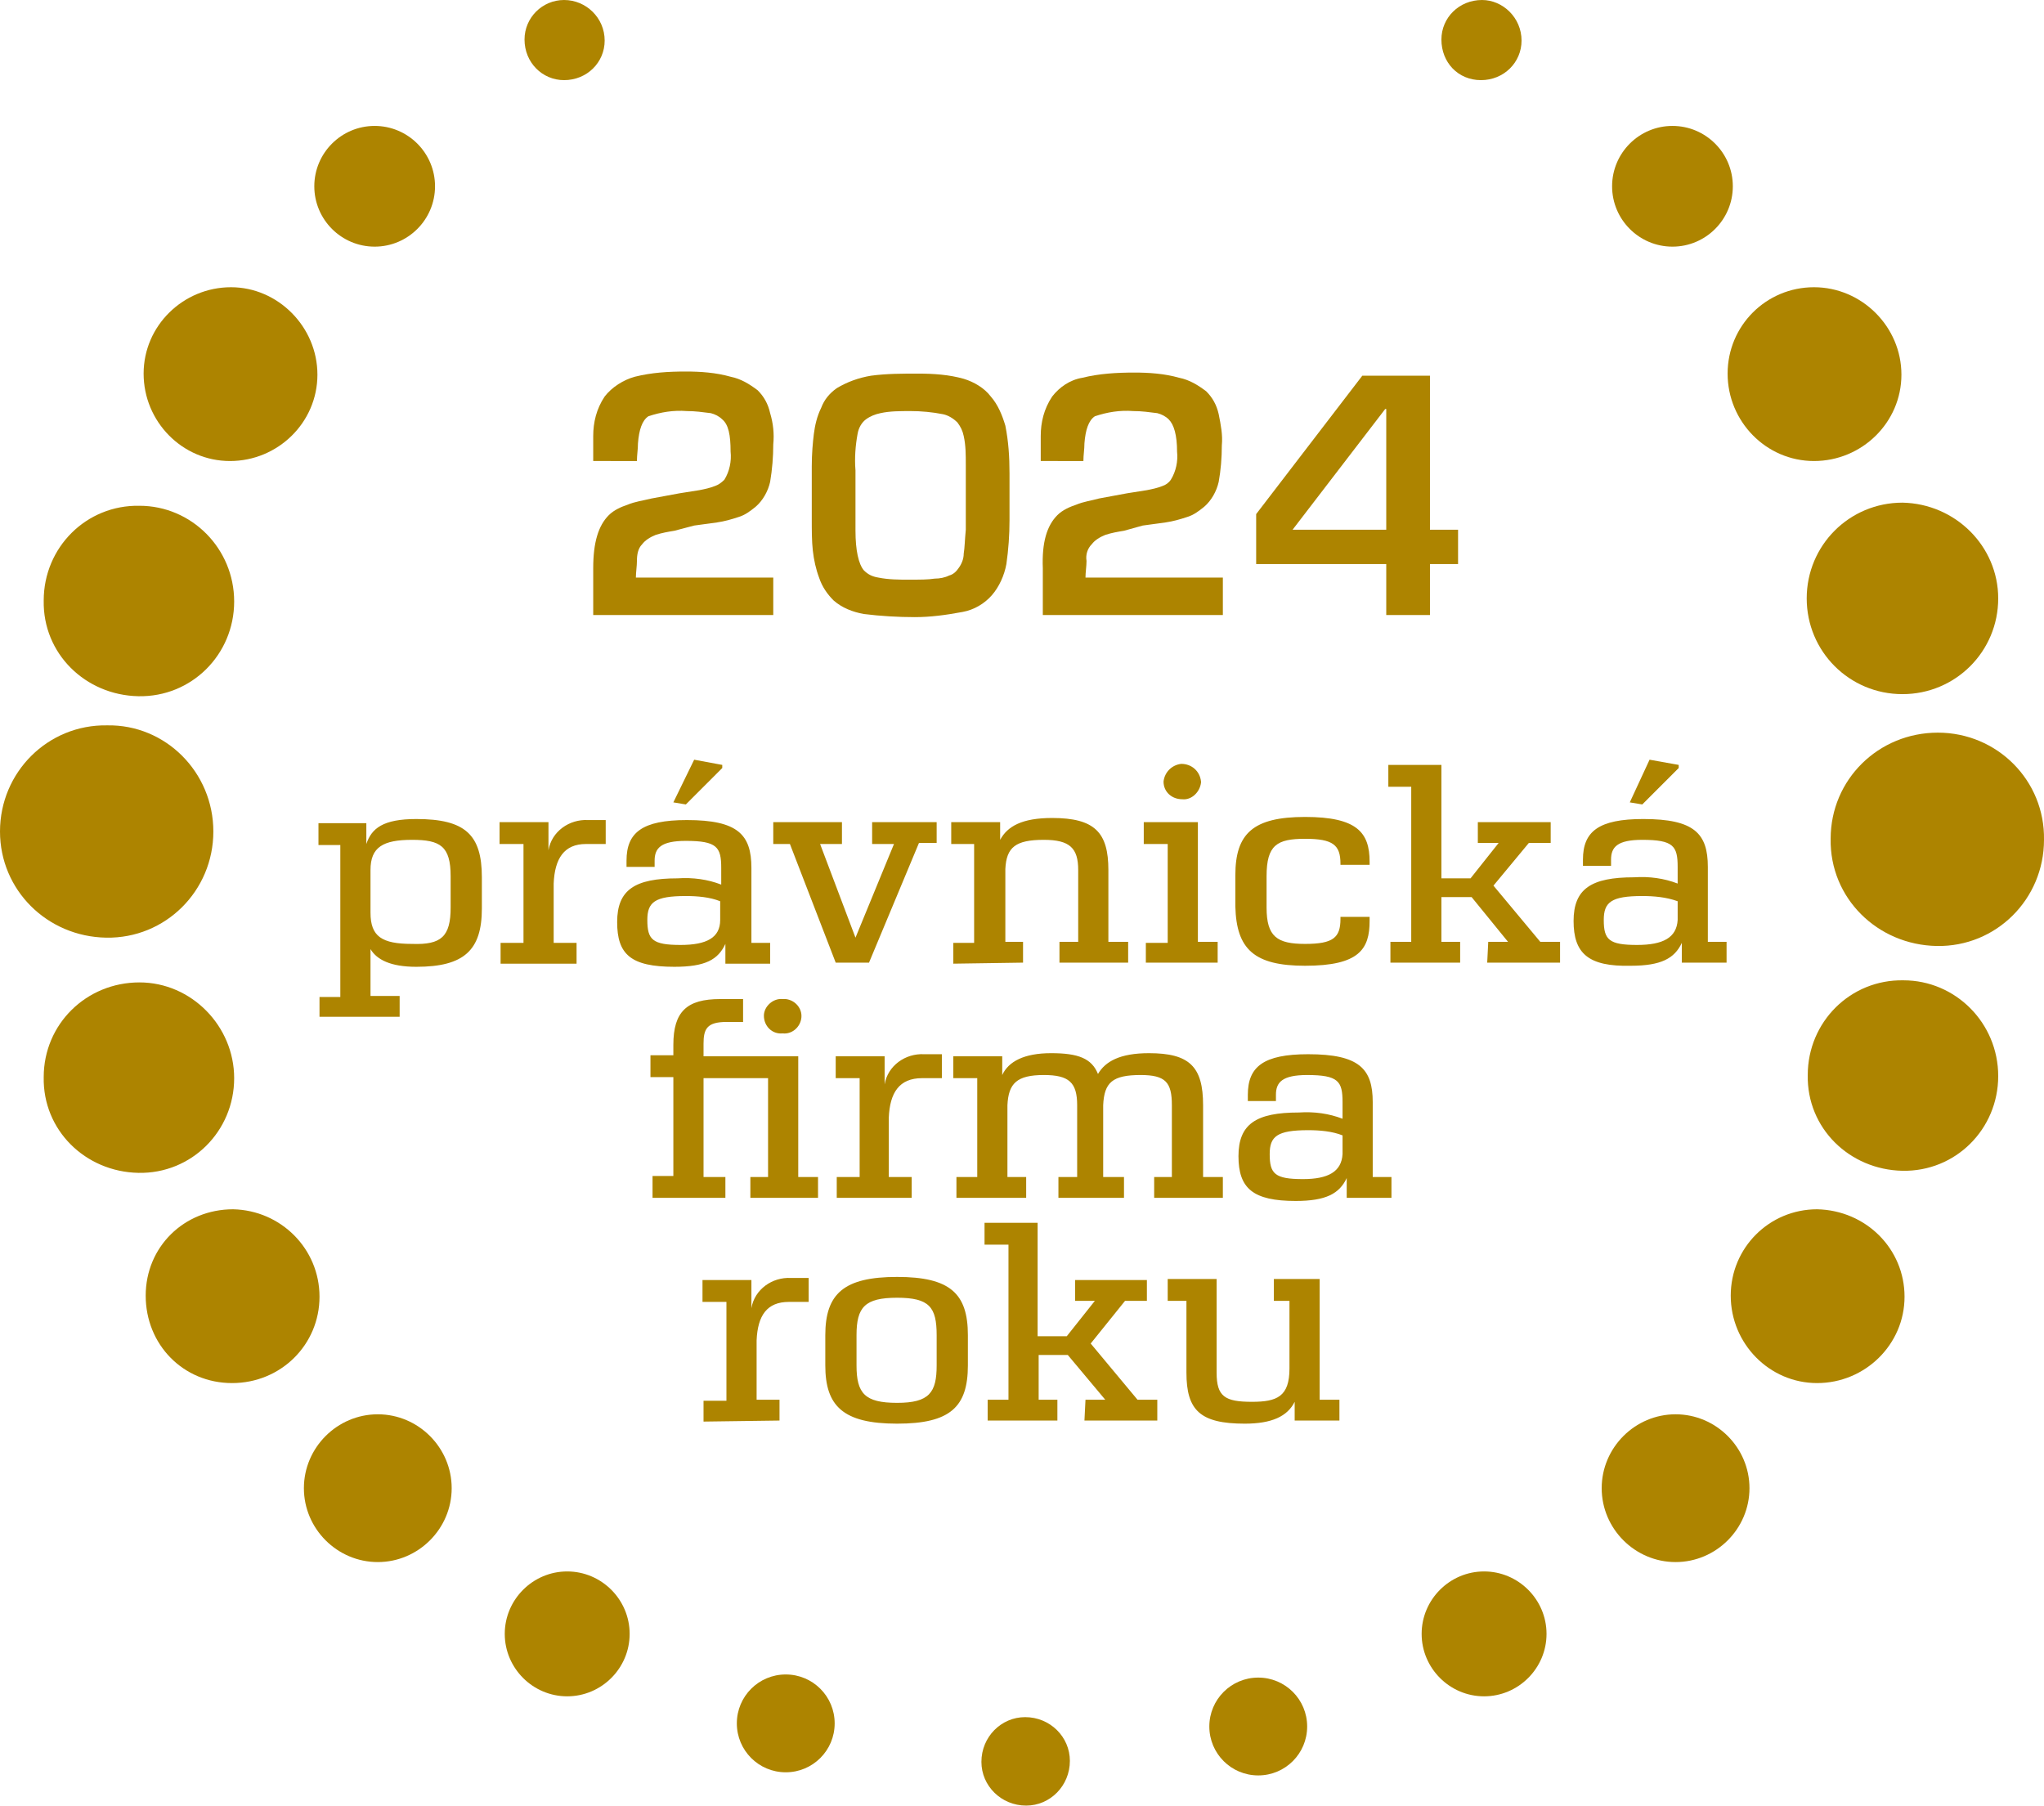 <?xml version="1.0" encoding="UTF-8"?> <!-- Generator: Adobe Illustrator 25.2.1, SVG Export Plug-In . SVG Version: 6.00 Build 0) --> <svg xmlns="http://www.w3.org/2000/svg" xmlns:xlink="http://www.w3.org/1999/xlink" version="1.1" id="Vrstva_1" x="0px" y="0px" viewBox="0 0 196.4 173.5" style="enable-background:new 0 0 196.4 173.5;" xml:space="preserve"> <style type="text/css"> .st0{fill:#AD8400;} </style> <g id="Vrstva_2_1_"> <g id="Vrstva_1-2"> <path class="st0" d="M102.8,169.2c0,2.4-1.9,4.3-4.2,4.3c-2.4,0-4.3-1.9-4.3-4.2c0-2.4,1.9-4.3,4.2-4.3l0,0 C100.9,165,102.8,166.9,102.8,169.2C102.8,169.3,102.8,169.3,102.8,169.2"></path> <path class="st0" d="M125.6,165.9c0,2.6-2.1,4.7-4.7,4.7s-4.7-2.1-4.7-4.7c0-2.6,2.1-4.7,4.7-4.7l0,0 C123.5,161.2,125.6,163.3,125.6,165.9"></path> <path class="st0" d="M80.2,165.6c0,2.6-2.1,4.7-4.7,4.7s-4.7-2.1-4.7-4.7c0-2.6,2.1-4.7,4.7-4.7C78.1,160.9,80.2,163,80.2,165.6 L80.2,165.6"></path> <path class="st0" d="M148.6,157c0,3.3-2.7,6-6,6s-6-2.7-6-6s2.7-6,6-6S148.6,153.7,148.6,157"></path> <path class="st0" d="M60.5,157c0,3.3-2.7,6-6,6s-6-2.7-6-6s2.7-6,6-6S60.5,153.7,60.5,157"></path> <path class="st0" d="M146.2,3.9c0,2.1-1.7,3.8-3.9,3.8s-3.8-1.7-3.8-3.9c0-2.1,1.7-3.8,3.9-3.8C144.4,0,146.2,1.7,146.2,3.9 C146.2,3.8,146.2,3.9,146.2,3.9"></path> <path class="st0" d="M58.1,3.9c0,2.1-1.7,3.8-3.9,3.8c-2.1,0-3.8-1.7-3.8-3.9c0-2.1,1.7-3.8,3.8-3.8C56.3,0,58.1,1.7,58.1,3.9 L58.1,3.9"></path> <path class="st0" d="M168.1,143c0,3.9-3.2,7.1-7.1,7.1s-7.1-3.2-7.1-7.1s3.2-7.1,7.1-7.1C164.9,135.9,168.1,139.1,168.1,143"></path> <path class="st0" d="M43.4,143c0,3.9-3.2,7.1-7.1,7.1s-7.1-3.2-7.1-7.1c0-3.9,3.2-7.1,7.1-7.1S43.4,139.1,43.4,143"></path> <path class="st0" d="M166.5,17.9c0,3.2-2.6,5.8-5.8,5.8s-5.8-2.6-5.8-5.8s2.6-5.8,5.8-5.8C163.9,12.1,166.5,14.7,166.5,17.9"></path> <path class="st0" d="M41.8,17.9c0,3.2-2.6,5.8-5.8,5.8s-5.8-2.6-5.8-5.8s2.6-5.8,5.8-5.8C39.2,12.1,41.8,14.7,41.8,17.9"></path> <path class="st0" d="M30.7,124.6c0,4.6-3.7,8.3-8.4,8.3s-8.3-3.7-8.3-8.4s3.7-8.3,8.4-8.3l0,0C27,116.3,30.7,120,30.7,124.6 L30.7,124.6"></path> <path class="st0" d="M183,124.6c0,4.6-3.8,8.3-8.4,8.3c-4.6,0-8.3-3.8-8.3-8.4s3.7-8.3,8.3-8.3C179.3,116.3,183,120,183,124.6 L183,124.6"></path> <path class="st0" d="M30.5,36c0,4.6-3.8,8.3-8.4,8.3s-8.3-3.8-8.3-8.4s3.8-8.3,8.4-8.3C26.7,27.6,30.5,31.4,30.5,36L30.5,36"></path> <path class="st0" d="M182.7,36c0,4.6-3.8,8.3-8.4,8.3c-4.6,0-8.3-3.8-8.3-8.4s3.7-8.3,8.3-8.3C178.9,27.6,182.7,31.4,182.7,36 L182.7,36"></path> <path class="st0" d="M192,103.4c0,5.1-4.1,9.2-9.2,9.1s-9.2-4.1-9.1-9.2c0-5.1,4.1-9.2,9.2-9.1C187.9,94.2,192,98.3,192,103.4 L192,103.4"></path> <path class="st0" d="M22.5,103.6c0,5.1-4.1,9.2-9.2,9.1s-9.2-4.1-9.1-9.2c0-5.1,4.1-9.1,9.2-9.1C18.4,94.4,22.5,98.6,22.5,103.6 L22.5,103.6"></path> <path class="st0" d="M192,57.5c0,5.1-4.1,9.2-9.2,9.2c-5.1,0-9.2-4.1-9.2-9.2s4.1-9.2,9.2-9.2C187.9,48.4,192,52.5,192,57.5 L192,57.5"></path> <path class="st0" d="M22.5,57.8c0,5.1-4.1,9.2-9.2,9.1s-9.2-4.1-9.1-9.2c0-5.1,4.1-9.2,9.2-9.1C18.4,48.6,22.5,52.7,22.5,57.8 L22.5,57.8"></path> <path class="st0" d="M20.5,79.9c0,5.7-4.6,10.3-10.3,10.2S0,85.5,0,79.9c0-5.7,4.6-10.3,10.3-10.2C15.9,69.6,20.5,74.2,20.5,79.9"></path> <path class="st0" d="M196.4,80.7c0,5.7-4.6,10.3-10.3,10.2s-10.3-4.6-10.2-10.3c0-5.7,4.6-10.2,10.3-10.2 C191.9,70.4,196.5,75,196.4,80.7C196.5,80.7,196.4,80.7,196.4,80.7"></path> <path class="st0" d="M74.9,136.5v-2h-2.2v-5.7c0.1-2.4,1-3.7,3.1-3.7h1.9v-2.3H76c-1.8-0.1-3.5,1.1-3.8,2.9V123h-4.7v2.1h2.3v9.5 h-2.2v2 M86.2,136.8c5.1,0,6.8-1.6,6.8-5.6v-2.9c0-4-1.7-5.6-6.8-5.6s-6.9,1.6-6.9,5.6v2.9C79.3,135.1,81,136.8,86.2,136.8 M86.2,134.8c-3.1,0-3.9-0.9-3.9-3.6v-2.9c0-2.7,0.8-3.6,3.9-3.6s3.8,0.9,3.8,3.6v2.9C90,133.8,89.3,134.8,86.2,134.8 M104.2,136.5h7v-2h-1.9l-4.5-5.4l3.3-4.1h2.1v-2h-6.9v2h1.9l-2.7,3.4h-2.8v-10.9h-5.1v2.1h2.3v14.9h-2v2h6.7v-2h-1.8v-4.3h2.8 l3.6,4.3h-1.9L104.2,136.5z M128.7,136.5v-2h-1.9v-11.6h-4.4v2.1h1.5v6.5c0,2.7-1.2,3.2-3.6,3.2c-2.6,0-3.4-0.5-3.4-2.8v-9h-4.7 v2.1h1.8v6.9c0,3.6,1.3,4.9,5.6,4.9c2.6,0,4.1-0.7,4.8-2.1v1.8L128.7,136.5z"></path> <path class="st0" d="M62.7,115.1h7v-2h-2.1v-9.5h6.2v9.5h-1.7v2h6.5v-2h-1.9v-11.6h-9.1v-1.2c0-1.4,0.3-2.1,2.2-2.1h1.6V96h-2.2 c-3.2,0-4.5,1.2-4.5,4.4v1h-2.2v2.1h2.2v9.5h-2 M75.2,99.3c0.9,0.1,1.7-0.6,1.8-1.5s-0.6-1.7-1.5-1.8c-0.1,0-0.2,0-0.3,0 c-0.9-0.1-1.8,0.7-1.8,1.6l0,0C73.4,98.6,74.2,99.4,75.2,99.3C75.2,99.4,75.2,99.4,75.2,99.3 M87.6,115.1v-2h-2.2v-5.7 c0.1-2.4,1-3.8,3.2-3.8h1.9v-2.3h-1.7c-1.8-0.1-3.5,1.1-3.8,2.9v-2.7h-4.7v2.1h2.3v9.5h-2.2v2H87.6z M110.9,115.1h6.6v-2h-1.9 v-6.9c0-3.7-1.3-5-5.2-5c-2.8,0-4.2,0.8-4.9,2c-0.6-1.5-1.9-2-4.5-2s-4.1,0.8-4.7,2.1v-1.8h-4.7v2.1h2.3v9.5h-2v2h6.7v-2h-1.8 v-6.9c0.1-2.1,0.9-2.9,3.5-2.9c2.4,0,3.2,0.7,3.2,2.9v6.9h-1.8v2h6.3v-2h-2v-6.9c0.1-2.2,0.9-2.9,3.6-2.9c2.4,0,3,0.7,3,2.9v6.9 h-1.7V115.1z M124.5,115.4c2.9,0,4.2-0.7,4.9-2.2v1.9h4.3v-2h-1.8v-7.2c0-3.2-1.3-4.6-6.2-4.6c-4.3,0-5.8,1.2-5.8,3.9v0.6h2.7 v-0.6c0-1.2,0.6-1.9,3-1.9c3,0,3.4,0.6,3.4,2.6v1.6c-1.3-0.5-2.7-0.7-4.2-0.6c-4.1,0-5.8,1.1-5.8,4.2S120.4,115.4,124.5,115.4 M125.2,113.3c-2.7,0-3.2-0.5-3.2-2.4c0-1.7,0.7-2.3,3.7-2.3c1.1,0,2.3,0.1,3.3,0.5v1.8C128.9,112.6,127.6,113.3,125.2,113.3"></path> <path class="st0" d="M30.7,97.7h7.7v-2h-2.8v-4.5c0.6,1,1.9,1.7,4.4,1.7c4.6,0,6.3-1.6,6.3-5.6v-3c0-4.1-1.6-5.6-6.3-5.6 c-3.2,0-4.3,0.9-4.8,2.4v-2h-4.6v2.1h2.1v14.6h-2 M39.6,90.7c-2.9,0-4-0.7-4-3v-4.1c0-2.2,1.2-2.9,4-2.9c2.7,0,3.7,0.6,3.7,3.5v3 C43.3,90,42.4,90.8,39.6,90.7 M55.4,92.6v-2h-2.2v-5.7c0.1-2.4,1-3.8,3.1-3.8h1.9v-2.3h-1.7c-1.8-0.1-3.5,1.1-3.8,2.9V79H48v2.1 h2.3v9.5h-2.2v2H55.4z M64.8,92.9c3,0,4.2-0.7,4.9-2.2v1.9H74v-2h-1.8v-7.2c0-3.2-1.3-4.6-6.2-4.6c-4.3,0-5.8,1.2-5.8,3.9v0.6h2.7 v-0.6c0-1.2,0.6-1.9,3-1.9c3,0,3.4,0.6,3.4,2.6V85c-1.3-0.5-2.7-0.7-4.2-0.6c-4.1,0-5.8,1.1-5.8,4.2S60.6,92.9,64.8,92.9 M65.4,90.8c-2.7,0-3.2-0.5-3.2-2.4c0-1.7,0.7-2.3,3.7-2.3c1.1,0,2.3,0.1,3.3,0.5v1.8C69.2,90.1,67.9,90.8,65.4,90.8 M69.4,73.5 L66.7,73l-2,4.1l1.2,0.2l3.5-3.5L69.4,73.5z M80.3,92.5h3.2L88.3,81H90v-2h-6.2v2.1h2.1l-3.7,9l-3.4-9h2.1V79h-6.6v2.1h1.6 L80.3,92.5z M98.3,92.5v-2h-1.7v-7c0.1-2.1,1-2.8,3.7-2.8c2.5,0,3.3,0.8,3.3,2.9v6.9h-1.8v2h6.6v-2h-1.9v-6.9c0-3.6-1.3-5-5.4-5 c-2.9,0-4.3,0.8-5,2.1V79h-4.7v2.1h2.2v9.5h-2v2L98.3,92.5z M113.6,76.8c0.9,0.1,1.7-0.7,1.8-1.6c0,0,0,0,0-0.1 c-0.1-1-0.9-1.7-1.9-1.7c-0.9,0.1-1.6,0.8-1.7,1.7C111.8,76.1,112.6,76.8,113.6,76.8C113.5,76.8,113.6,76.8,113.6,76.8 M110.1,92.5h6.9v-2h-1.9V79h-5.2v2.1h2.3v9.5h-2.1L110.1,92.5z M125.4,92.8c5.2,0,6.2-1.6,6.2-4.3v-0.4h-2.8v0.2 c0,1.8-0.7,2.4-3.4,2.4s-3.7-0.7-3.7-3.5v-3c0-3,1-3.6,3.7-3.6c2.7,0,3.4,0.6,3.4,2.4v0.1h2.8v-0.3c0-2.8-1.2-4.3-6.2-4.3 s-6.7,1.6-6.7,5.6v3C118.8,91.2,120.5,92.8,125.4,92.8 M142.9,92.5h7v-2H148l-4.5-5.4l3.4-4.1h2.1v-2h-7v2h2l-2.7,3.4h-2.8V73.5 h-5.1v2.1h2.2v14.9h-2v2h6.7v-2h-1.8v-4.3h2.9l3.5,4.3H143L142.9,92.5z M156.7,92.8c2.9,0,4.2-0.7,4.9-2.2v1.9h4.3v-2h-1.8v-7.2 c0-3.2-1.3-4.6-6.2-4.6c-4.3,0-5.8,1.2-5.8,3.9v0.6h2.7v-0.6c0-1.2,0.6-1.9,3-1.9c3,0,3.4,0.6,3.4,2.6v1.6 c-1.3-0.5-2.7-0.7-4.2-0.6c-4.1,0-5.8,1.1-5.8,4.2S152.6,92.9,156.7,92.8 M157.3,90.8c-2.7,0-3.2-0.5-3.2-2.4 c0-1.7,0.7-2.3,3.7-2.3c1.1,0,2.3,0.1,3.4,0.5v1.8C161.1,90.1,159.8,90.8,157.3,90.8 M161.3,73.5l-2.8-0.5l-1.9,4.1l1.2,0.2 l3.5-3.5V73.5z"></path> </g> <g id="letopocet"> <path class="st0" d="M58.5,49.5c0.5-0.5,1.2-0.8,1.8-1c0.7-0.3,1.5-0.4,2.3-0.6l2.7-0.5l1.9-0.3c0.5-0.1,1-0.2,1.5-0.4 c0.3-0.1,0.6-0.3,0.9-0.6c0.5-0.8,0.7-1.8,0.6-2.7c0-1.6-0.2-2.6-0.8-3.1c-0.3-0.3-0.7-0.5-1.1-0.6c-0.8-0.1-1.5-0.2-2.3-0.2 c-1.3-0.1-2.5,0.1-3.7,0.5c-0.6,0.4-0.9,1.3-1,2.6c0,0.6-0.1,1.1-0.1,1.7H57c0-0.3,0-0.7,0-1.2s0-0.9,0-1.2c0-1.3,0.3-2.6,1.1-3.8 c0.7-0.9,1.8-1.6,2.9-1.9c1.6-0.4,3.2-0.5,4.9-0.5c1.4,0,2.9,0.1,4.3,0.5c1,0.2,1.8,0.7,2.6,1.3c0.6,0.6,1,1.3,1.2,2.2 c0.3,1,0.4,2,0.3,3c0,1.2-0.1,2.4-0.3,3.6c-0.2,0.9-0.7,1.8-1.4,2.4c-0.5,0.4-1,0.8-1.7,1c-0.6,0.2-1.3,0.4-2,0.5l-2.2,0.3 L64.8,51c-0.6,0.1-1.2,0.2-1.8,0.4c-0.5,0.2-1,0.5-1.3,0.9c-0.4,0.4-0.5,1-0.5,1.6c0,0.5-0.1,1.1-0.1,1.6h13.2v3.6H57v-4.5 C57,52.1,57.5,50.5,58.5,49.5z"></path> <path class="st0" d="M87.9,59.3c-1.6,0-3.3-0.1-4.9-0.3c-1.1-0.2-2.1-0.6-2.9-1.3c-0.6-0.6-1.1-1.3-1.4-2.2 c-0.3-0.8-0.5-1.7-0.6-2.6C78,52,78,51,78,49.8v-5c0-1.2,0.1-2.3,0.2-3.1s0.3-1.7,0.7-2.5c0.3-0.8,0.8-1.4,1.5-1.9 c1-0.6,2.1-1,3.3-1.2c1.5-0.2,3-0.2,4.5-0.2s3,0.1,4.4,0.5c1,0.3,2,0.9,2.6,1.7c0.7,0.8,1.1,1.8,1.4,2.8c0.3,1.5,0.4,3,0.4,4.6V50 c0,1.4-0.1,2.8-0.3,4.2c-0.2,1.1-0.7,2.2-1.4,3c-0.7,0.8-1.7,1.4-2.8,1.6C90.9,59.1,89.4,59.3,87.9,59.3z M87.5,39.5 c-1,0-2,0-2.9,0.2c-0.5,0.1-1,0.3-1.4,0.6s-0.7,0.8-0.8,1.4c-0.2,1.1-0.3,2.3-0.2,3.5V51c0,1.9,0.3,3.2,0.8,3.8 c0.4,0.4,0.8,0.6,1.4,0.7c1,0.2,2,0.2,2.9,0.2c1.1,0,1.9,0,2.5-0.1c0.5,0,1-0.1,1.4-0.3c0.4-0.1,0.7-0.4,0.9-0.7 c0.3-0.4,0.5-0.9,0.5-1.4c0.1-0.6,0.1-1.3,0.2-2.3v-6.2c0-1,0-1.9-0.2-2.8c-0.1-0.5-0.3-0.9-0.6-1.3c-0.4-0.4-0.9-0.7-1.4-0.8 C89.6,39.6,88.5,39.5,87.5,39.5z"></path> <path class="st0" d="M101.6,49.5c0.5-0.5,1.2-0.8,1.8-1c0.7-0.3,1.5-0.4,2.2-0.6l2.7-0.5l1.9-0.3c0.5-0.1,1-0.2,1.5-0.4 c0.3-0.1,0.6-0.3,0.8-0.6c0.5-0.8,0.7-1.8,0.6-2.7c0-1.6-0.3-2.6-0.8-3.1c-0.3-0.3-0.7-0.5-1.1-0.6c-0.8-0.1-1.5-0.2-2.3-0.2 c-1.3-0.1-2.5,0.1-3.7,0.5c-0.6,0.4-0.9,1.3-1,2.6c0,0.6-0.1,1.1-0.1,1.7H100c0-0.3,0-0.7,0-1.2s0-0.9,0-1.2 c0-1.3,0.3-2.6,1.1-3.8c0.7-0.9,1.7-1.6,2.9-1.8c1.6-0.4,3.3-0.5,5-0.5c1.4,0,2.9,0.1,4.3,0.5c1,0.2,1.8,0.7,2.6,1.3 c0.6,0.6,1,1.3,1.2,2.2c0.2,1,0.4,2,0.3,3c0,1.2-0.1,2.4-0.3,3.5c-0.2,0.9-0.7,1.8-1.4,2.4c-0.5,0.4-1,0.8-1.7,1 c-0.6,0.2-1.3,0.4-2,0.5l-2.2,0.3L108,51c-0.6,0.1-1.2,0.2-1.8,0.4c-0.5,0.2-1,0.5-1.3,0.9c-0.4,0.4-0.6,1-0.5,1.6 c0,0.5-0.1,1.1-0.1,1.6h13.2v3.6h-17.3v-4.5C100.1,52.1,100.6,50.5,101.6,49.5z"></path> <path class="st0" d="M130.9,36.1h6.5v14.8h2.7v3.3h-2.7v4.9h-4.2v-4.9h-12.5v-4.8L130.9,36.1z M124.2,50.9h9V39.3h-0.1L124.2,50.9 z"></path> </g> </g> </svg> 